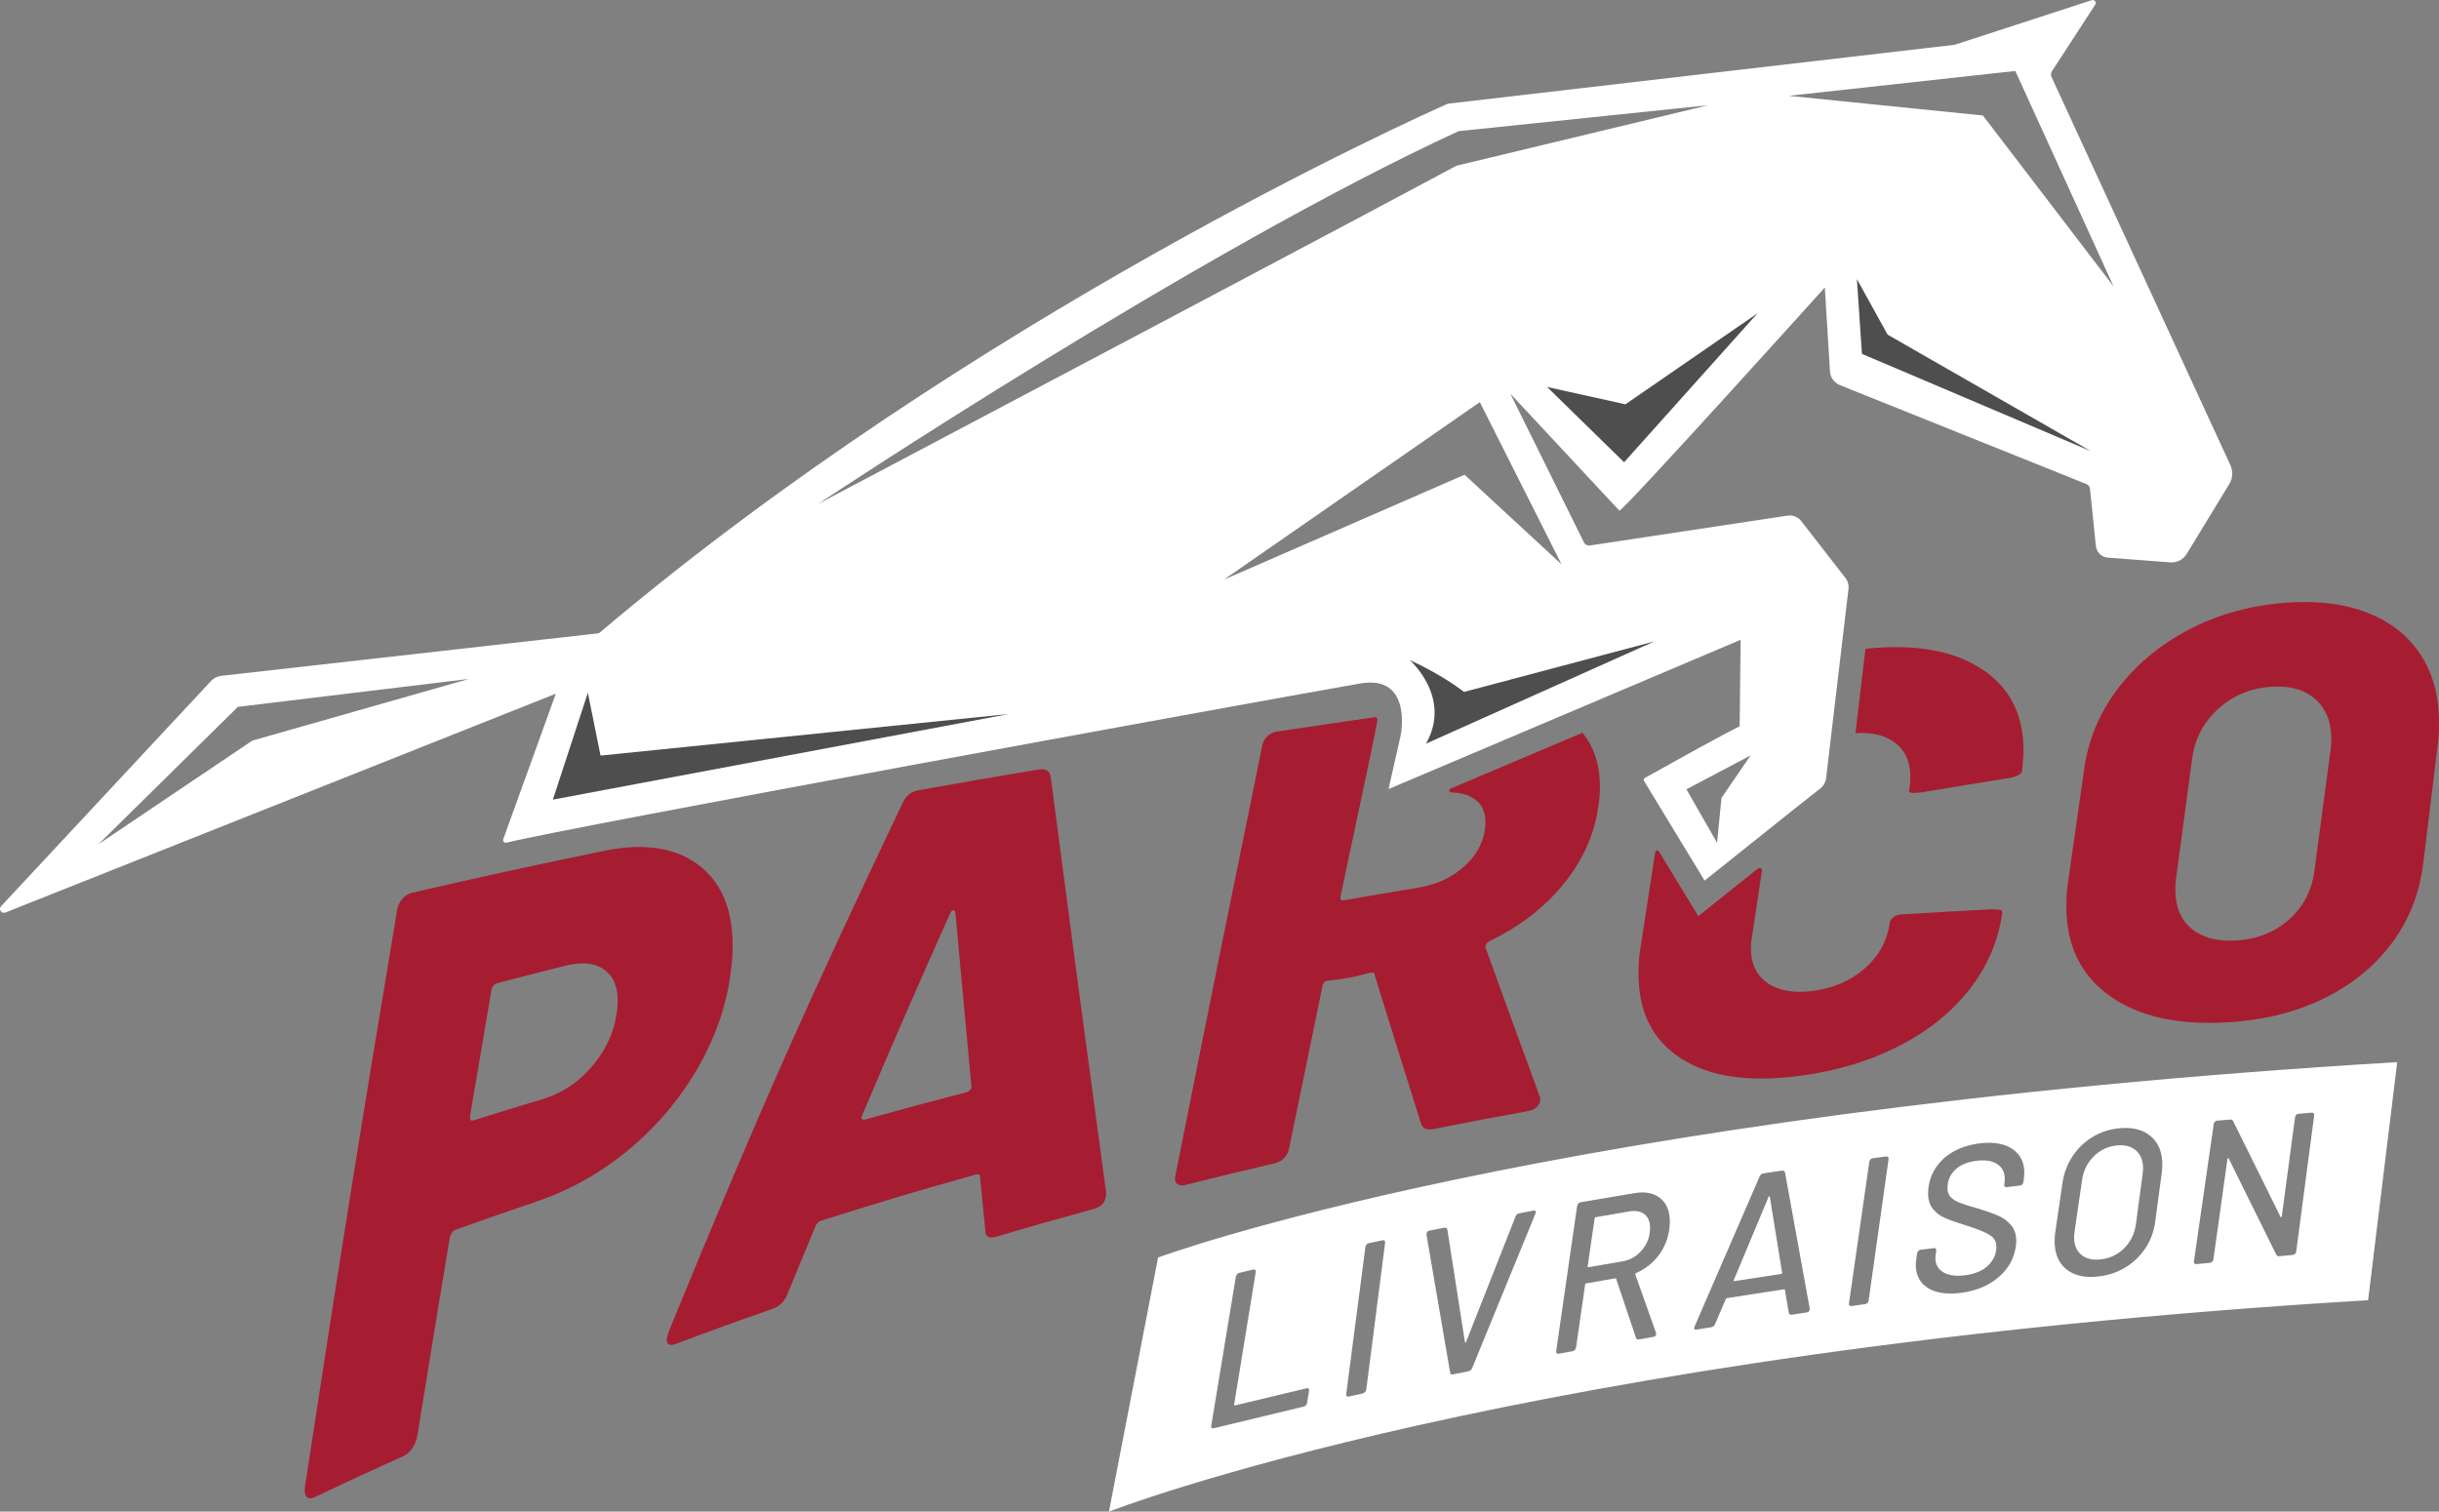 <?xml version="1.0" encoding="utf-8"?>
<!-- Generator: Adobe Illustrator 15.1.0, SVG Export Plug-In . SVG Version: 6.00 Build 0)  -->
<!DOCTYPE svg PUBLIC "-//W3C//DTD SVG 1.1//EN" "http://www.w3.org/Graphics/SVG/1.1/DTD/svg11.dtd">
<svg version="1.1" id="Layer_1" xmlns="http://www.w3.org/2000/svg" xmlns:xlink="http://www.w3.org/1999/xlink" x="0px" y="0px"
	 width="197.673px" height="122.528px" viewBox="0 0 197.673 122.528" enable-background="new 0 0 197.673 122.528"
	 xml:space="preserve">
<rect x="0" y="0" width="197.673" height="122.528" fill="#808080" stroke="none"/>
<g>
	<defs>
		<rect id="SVGID_1_" width="197.673" height="122.528"/>
	</defs>
	<clipPath id="SVGID_2_">
		<use xlink:href="#SVGID_1_"  overflow="visible"/>
	</clipPath>
	<path clip-path="url(#SVGID_2_)" fill="#A61D31" d="M48.164,86.216c1.135-1.41,1.762-2.981,1.882-4.729
		c0.09-1.3-0.245-2.241-1.004-2.833c-0.758-0.592-1.818-0.726-3.177-0.386c-2.222,0.557-3.333,0.841-5.554,1.421
		c-0.113,0.03-0.224,0.099-0.321,0.207c-0.1,0.109-0.154,0.229-0.162,0.357c-0.692,4.045-1.038,6.085-1.73,10.2
		c-0.003,0.053-0.005,0.077-0.008,0.129c-0.015,0.218,0.092,0.291,0.319,0.221c2.221-0.698,3.332-1.04,5.555-1.709
		C45.629,88.593,47.029,87.625,48.164,86.216 M56.874,70.32c1.88,1.58,2.703,4.027,2.465,7.425
		c-0.028,0.392-0.113,1.064-0.253,2.022c-0.481,2.619-1.453,5.09-2.917,7.45c-1.463,2.357-3.286,4.418-5.463,6.179
		c-2.176,1.759-4.572,3.099-7.183,3.986c-2.635,0.893-3.951,1.351-6.582,2.29c-0.225,0.081-0.387,0.29-0.483,0.621
		c-1.053,6.336-1.579,9.546-2.63,16.056c-0.061,0.374-0.193,0.712-0.396,1.021c-0.203,0.307-0.456,0.527-0.757,0.663
		c-2.856,1.285-4.282,1.945-7.131,3.305c-0.302,0.144-0.531,0.141-0.686-0.012s-0.204-0.424-0.143-0.813
		c2.969-19.437,4.465-28.75,7.463-46.706c0.059-0.36,0.201-0.672,0.422-0.94c0.221-0.267,0.483-0.435,0.786-0.504
		c6.2-1.425,9.303-2.099,15.511-3.386C52.333,68.262,54.992,68.74,56.874,70.32"/>
	<path clip-path="url(#SVGID_2_)" fill="#A61D31" d="M69.843,90.681c0.049,0.078,0.151,0.098,0.302,0.057
		c3.26-0.911,4.89-1.351,8.152-2.198c0.15-0.039,0.268-0.116,0.351-0.228c0.079-0.106,0.109-0.215,0.078-0.314
		c-0.519-5.579-0.779-8.377-1.295-13.992c-0.025-0.172-0.085-0.25-0.179-0.229c-0.095,0.02-0.186,0.13-0.276,0.325
		c-2.827,6.331-4.245,9.575-7.084,16.263C69.808,90.498,69.795,90.605,69.843,90.681 M79.853,99.705
		c-0.17-1.708-0.255-2.563-0.425-4.275c0.015-0.22-0.109-0.291-0.377-0.216c-5.003,1.407-7.503,2.152-12.499,3.73
		c-0.229,0.071-0.39,0.234-0.479,0.488c-0.886,2.129-1.33,3.203-2.217,5.371c-0.232,0.65-0.652,1.08-1.259,1.292
		c-3.127,1.094-4.69,1.659-7.812,2.831c-0.533,0.2-0.781,0.057-0.747-0.429c0.058-0.211,0.087-0.317,0.145-0.528
		c7.607-18.568,11.413-26.993,18.964-42.866c0.265-0.594,0.699-0.943,1.306-1.051c3.876-0.691,5.813-1.026,9.688-1.677
		c0.604-0.104,0.944,0.102,1.019,0.614c1.781,13.623,2.68,20.357,4.492,33.695c-0.006,0.085-0.009,0.127-0.015,0.212
		c-0.041,0.565-0.385,0.937-1.033,1.112c-3.136,0.856-4.704,1.301-7.839,2.229C80.155,100.419,79.849,100.243,79.853,99.705"/>
	<path clip-path="url(#SVGID_2_)" fill="#A61D31" d="M185.518,74.536c1.172-1.043,1.861-2.371,2.063-3.983
		c0.53-3.928,0.795-5.899,1.319-9.861c0.033-0.192,0.049-0.478,0.045-0.858c-0.015-1.392-0.471-2.467-1.363-3.219
		s-2.101-1.065-3.616-0.939c-1.664,0.138-3.077,0.753-4.244,1.834c-1.168,1.08-1.856,2.421-2.063,4.021
		c-0.519,3.897-0.779,5.84-1.303,9.715c-0.036,0.219-0.052,0.53-0.05,0.932c0.008,1.36,0.451,2.394,1.328,3.109
		c0.877,0.715,2.063,1.031,3.554,0.949C182.898,76.141,184.343,75.578,185.518,74.536 M170.932,80.683
		c-2.303-1.672-3.453-4.052-3.459-7.177c-0.002-0.765,0.032-1.364,0.104-1.801c0.537-3.725,0.805-5.591,1.336-9.328
		c0.318-2.364,1.207-4.52,2.663-6.462c1.455-1.944,3.324-3.535,5.607-4.766s4.828-1.989,7.64-2.256
		c2.597-0.244,4.853-0.024,6.773,0.671c1.922,0.694,3.407,1.799,4.456,3.314c1.049,1.513,1.59,3.344,1.618,5.469
		c0.011,0.838-0.018,1.469-0.084,1.889c-0.471,3.891-0.707,5.825-1.183,9.678c-0.298,2.502-1.169,4.713-2.622,6.625
		c-1.454,1.914-3.344,3.404-5.666,4.501c-2.325,1.098-4.932,1.698-7.814,1.841C176.361,83.076,173.233,82.356,170.932,80.683"/>
	<path clip-path="url(#SVGID_2_)" fill="#A61D31" d="M117.559,63.925c-0.162,0.069-0.111,0.305,0.065,0.308
		c0.729,0.014,1.333,0.177,1.808,0.488c0.698,0.458,1.018,1.176,0.953,2.151c-0.084,1.268-0.636,2.365-1.654,3.3
		c-1.018,0.934-2.267,1.525-3.746,1.771c-2.41,0.4-3.615,0.605-6.027,1.028c-0.229,0.04-0.335-0.024-0.322-0.188
		c0.002-0.041,0.004-0.062,0.006-0.102c0.533-2.613,2.701-12.556,2.996-14.324c0.022-0.13-0.09-0.243-0.221-0.224
		c-2.369,0.339-4.748,0.689-7.908,1.164c-0.302,0.045-0.564,0.169-0.781,0.366c-0.219,0.199-0.357,0.437-0.412,0.712
		c-2.799,13.688-4.212,20.657-7.063,34.96c-0.059,0.289-0.006,0.499,0.151,0.628c0.158,0.128,0.392,0.156,0.697,0.078
		c2.886-0.729,4.33-1.077,7.216-1.749c0.304-0.071,0.559-0.214,0.761-0.426c0.201-0.212,0.332-0.461,0.39-0.739
		c1.092-5.325,1.635-7.964,2.717-13.207c0.019-0.263,0.193-0.41,0.525-0.442c1.064-0.102,2.114-0.287,3.141-0.584
		c0.385-0.111,0.573-0.066,0.559,0.131c1.495,4.832,2.245,7.232,3.75,12.012c0.12,0.434,0.468,0.589,1.041,0.476
		c3.045-0.607,4.568-0.895,7.613-1.442c0.307-0.056,0.545-0.165,0.728-0.324c0.179-0.158,0.276-0.353,0.292-0.58
		c0.008-0.129-0.004-0.223-0.037-0.281c-1.765-4.806-2.645-7.218-4.396-12.068c-0.023-0.22,0.082-0.4,0.318-0.536
		c2.285-1.086,4.202-2.521,5.745-4.317c1.543-1.797,2.531-3.768,2.97-5.929c0.121-0.716,0.191-1.232,0.211-1.555
		c0.136-2.109-0.332-3.803-1.395-5.088L117.559,63.925z"/>
	<path clip-path="url(#SVGID_2_)" fill="#A61D31" d="M160.484,54.145c-2.286-1.444-5.384-1.966-9.294-1.557l-0.809,6.838
		c1.294-0.082,2.34,0.157,3.132,0.724c0.879,0.629,1.317,1.579,1.315,2.845c-0.001,0.349-0.02,0.618-0.058,0.813
		c-0.023,0.116-0.035,0.174-0.059,0.289c0,0.162,0.264,0.212,0.789,0.154c0.09-0.01,0.136-0.015,0.226-0.023
		c2.86-0.48,4.292-0.714,7.151-1.172c0.676-0.13,1.015-0.337,1.014-0.624c0.073-0.768,0.11-1.312,0.109-1.629
		C163.998,57.85,162.823,55.622,160.484,54.145"/>
	<path clip-path="url(#SVGID_2_)" fill="#A61D31" d="M161.358,73.708c-2.849,0.144-4.272,0.225-7.121,0.402
		c-0.302,0-0.546,0.068-0.734,0.198c-0.188,0.132-0.305,0.28-0.342,0.443c-0.194,1.475-0.866,2.72-2.021,3.735
		c-1.155,1.021-2.582,1.632-4.28,1.843c-1.511,0.188-2.717-0.026-3.618-0.654c-0.9-0.626-1.345-1.574-1.334-2.846
		c0.002-0.317,0.021-0.56,0.059-0.723c0.334-2.21,0.582-3.866,0.832-5.52c0.027-0.183-0.185-0.304-0.328-0.188
		c-0.901,0.72-1.93,1.542-3.104,2.482l-1.727,1.381l-1.145-1.886l-2.033-3.345c-0.082-0.137-0.293-0.095-0.317,0.064
		c-0.41,2.672-0.718,4.676-1.22,7.938c-0.08,0.429-0.12,1.026-0.129,1.795c-0.031,3.142,1.111,5.464,3.437,6.963
		c2.327,1.502,5.517,1.949,9.565,1.423c2.951-0.385,5.61-1.166,7.979-2.362c2.368-1.194,4.291-2.708,5.767-4.561
		c1.474-1.854,2.381-3.914,2.72-6.197c-0.001-0.094-0.001-0.143-0.001-0.236C162.301,73.76,161.998,73.71,161.358,73.708"/>
	<path clip-path="url(#SVGID_2_)" fill="#010101" d="M147.617,63.841c-0.021,0.021-0.039,0.044-0.061,0.063
		C147.557,63.904,147.816,63.69,147.617,63.841"/>
	<path clip-path="url(#SVGID_2_)" fill="#FFFFFF" d="M160.709,9.361l-15.733-1.595l18.358-2.013l7.961,17.458L160.709,9.361z
		 M118.033,13.436c0,0-5.666,3.081-51.727,27.411c0,0,30.832-20.52,51.912-30.217l20.227-2.101L118.033,13.436z M126.557,45.743
		l-7.86-7.263l-19.496,8.501l20.735-14.386L126.557,45.743z M139.52,64.68l-0.357,3.636l-2.482-4.338l5.199-2.748L139.52,64.68z
		 M20.441,60.035l-12.455,8.39l11.291-11.128L38,55.033L20.441,60.035z M180.768,37.71L166.271,6.244
		c-0.071-0.153-0.058-0.333,0.034-0.474l3.508-5.396c0.125-0.191-0.061-0.432-0.279-0.361l-11.108,3.616L117.477,8.39
		c-0.087,0.009-0.161,0.026-0.241,0.062c-2.241,0.994-38.39,17.213-68.692,42.876L17.935,54.78
		c-0.319,0.036-0.615,0.186-0.833,0.419L0.086,73.456c-0.23,0.246,0.037,0.634,0.352,0.509l44.609-17.735L40.8,67.985
		c-0.088,0.17,0.056,0.366,0.242,0.32c5.274-1.3,58.648-11.052,69.176-12.902c4.292-0.754,3.309,4.173,3.309,4.173l-0.99,4.383
		l28.534-12.101l-0.079,7.022c0,0-0.203,0.001-7.678,4.173c-0.086,0.048-0.122,0.161-0.07,0.245l4.908,8.081
		c7.307-5.847,9.112-7.271,9.465-7.538c0.211-0.207,0.348-0.477,0.383-0.77l1.816-15.354c0.035-0.303-0.049-0.608-0.236-0.851
		l-3.592-4.626c-0.263-0.34-0.691-0.51-1.117-0.445l-16.021,2.421c-0.194,0.03-0.385-0.069-0.471-0.244l-5.969-12.061l8.834,9.48
		c0.178,0.188,16.652-18.086,16.652-18.086l0.417,6.805c0.028,0.479,0.325,0.899,0.767,1.093l20.028,8.036
		c0.155,0.067,0.261,0.214,0.278,0.381l0.478,4.639c0.054,0.506,0.462,0.903,0.973,0.94l5.061,0.384
		c0.534,0.04,1.045-0.222,1.323-0.678l3.459-5.679C180.961,38.768,180.993,38.199,180.768,37.71"/>
	<path clip-path="url(#SVGID_2_)" fill="#FFFFFF" d="M143.389,96.947c-0.023,0.002-0.041,0.027-0.053,0.074l-2.813,6.726
		c-0.037,0.073-0.019,0.104,0.048,0.094l3.792-0.58c0.069-0.011,0.093-0.048,0.071-0.113l-0.997-6.141
		C143.426,96.963,143.41,96.944,143.389,96.947"/>
	<path clip-path="url(#SVGID_2_)" fill="#FFFFFF" d="M132.063,98.192l-2.738,0.467c-0.057,0.009-0.086,0.042-0.086,0.1l-0.564,3.884
		c-0.002,0.057,0.025,0.079,0.083,0.07l2.753-0.477c0.627-0.109,1.152-0.415,1.575-0.919c0.421-0.502,0.638-1.083,0.647-1.743
		c0.008-0.51-0.139-0.89-0.438-1.14C132.992,98.185,132.582,98.105,132.063,98.192"/>
	<path clip-path="url(#SVGID_2_)" fill="#FFFFFF" d="M171.548,92.848c-0.725,0.073-1.346,0.371-1.868,0.894
		c-0.522,0.523-0.838,1.175-0.943,1.958l-0.593,4.083c-0.028,0.201-0.042,0.346-0.044,0.435c-0.016,0.642,0.171,1.132,0.558,1.469
		c0.388,0.337,0.915,0.47,1.582,0.396c0.757-0.084,1.396-0.386,1.917-0.905c0.521-0.518,0.836-1.162,0.949-1.932l0.544-4.06
		c0.024-0.2,0.038-0.345,0.039-0.433c0.009-0.647-0.179-1.145-0.563-1.491C172.741,92.917,172.216,92.778,171.548,92.848"/>
	<path clip-path="url(#SVGID_2_)" fill="#FFFFFF" d="M186.101,101.448c-0.013,0.076-0.043,0.14-0.095,0.188
		c-0.051,0.049-0.116,0.076-0.195,0.083l-1.064,0.102c-0.136,0.014-0.226-0.033-0.27-0.137l-3.848-7.783
		c-0.01-0.032-0.025-0.044-0.048-0.037c-0.022,0.008-0.04,0.034-0.052,0.079l-1.143,8.145c-0.013,0.077-0.045,0.14-0.097,0.189
		c-0.051,0.049-0.112,0.075-0.178,0.083l-1.084,0.104c-0.08,0.007-0.138-0.009-0.177-0.049s-0.053-0.098-0.038-0.177l1.604-11.131
		c0.013-0.077,0.044-0.14,0.096-0.188c0.05-0.049,0.113-0.076,0.191-0.083l1.03-0.087c0.133-0.012,0.221,0.036,0.263,0.14
		l3.833,7.744c0.011,0.032,0.028,0.044,0.05,0.037c0.022-0.008,0.039-0.034,0.052-0.079l1.079-8.045
		c0.012-0.077,0.044-0.14,0.094-0.188s0.106-0.073,0.175-0.078l1.061-0.09c0.078-0.008,0.136,0.01,0.174,0.05
		c0.038,0.041,0.052,0.099,0.041,0.176L186.101,101.448z M175.207,95.039l-0.533,3.971c-0.099,0.789-0.36,1.506-0.785,2.15
		c-0.427,0.645-0.97,1.168-1.631,1.571c-0.66,0.403-1.399,0.65-2.215,0.741c-1.098,0.123-1.966-0.083-2.604-0.618
		c-0.638-0.536-0.941-1.319-0.916-2.351c0.007-0.265,0.023-0.471,0.051-0.618l0.584-4.005c0.12-0.796,0.39-1.515,0.811-2.153
		c0.422-0.64,0.957-1.157,1.609-1.555c0.651-0.396,1.371-0.635,2.16-0.716c1.089-0.109,1.948,0.107,2.578,0.646
		c0.631,0.54,0.942,1.314,0.931,2.324C175.244,94.69,175.23,94.893,175.207,95.039 M164.025,95.561l-0.037,0.254
		c-0.013,0.079-0.042,0.144-0.087,0.192c-0.045,0.05-0.108,0.079-0.187,0.089l-1.06,0.128c-0.077,0.011-0.136-0.002-0.174-0.036
		c-0.04-0.034-0.054-0.086-0.041-0.154l0.021-0.201c0.013-0.057,0.02-0.147,0.021-0.269c0.009-0.512-0.188-0.906-0.583-1.187
		c-0.397-0.279-0.958-0.376-1.685-0.289c-0.738,0.087-1.314,0.323-1.729,0.706c-0.418,0.384-0.633,0.878-0.648,1.48
		c-0.006,0.302,0.075,0.548,0.243,0.737c0.17,0.191,0.419,0.351,0.746,0.477c0.328,0.127,0.821,0.283,1.48,0.469
		c0.68,0.206,1.231,0.401,1.654,0.587c0.424,0.188,0.774,0.449,1.05,0.785c0.275,0.338,0.41,0.777,0.401,1.321
		c0,0.088-0.013,0.224-0.038,0.402c-0.138,0.971-0.605,1.795-1.403,2.479c-0.799,0.684-1.812,1.104-3.039,1.263
		c-1.16,0.148-2.066,0.01-2.719-0.42c-0.651-0.428-0.967-1.08-0.941-1.952c0.002-0.078,0.017-0.219,0.046-0.423l0.061-0.409
		c0.014-0.079,0.046-0.145,0.099-0.196c0.052-0.051,0.111-0.081,0.18-0.091l1.052-0.131c0.08-0.01,0.138,0.005,0.177,0.045
		c0.038,0.04,0.051,0.1,0.037,0.18l-0.041,0.32c-0.012,0.047-0.02,0.12-0.022,0.222c-0.013,0.513,0.192,0.904,0.616,1.173
		c0.424,0.27,1.015,0.354,1.775,0.258c0.805-0.103,1.431-0.364,1.872-0.786c0.442-0.422,0.669-0.922,0.678-1.499
		c0.009-0.422-0.172-0.749-0.54-0.981c-0.367-0.23-1.021-0.494-1.96-0.788c-0.704-0.214-1.257-0.409-1.664-0.588
		c-0.404-0.178-0.737-0.433-0.999-0.761c-0.261-0.331-0.384-0.764-0.37-1.3c0.019-0.716,0.209-1.36,0.57-1.933
		c0.359-0.572,0.854-1.034,1.481-1.389c0.625-0.35,1.344-0.576,2.16-0.671c1.113-0.132,1.992,0.026,2.637,0.47
		c0.645,0.444,0.961,1.104,0.949,1.981C164.063,95.212,164.049,95.358,164.025,95.561 M151.447,105.415
		c-0.013,0.08-0.046,0.145-0.099,0.198c-0.053,0.052-0.112,0.083-0.181,0.093l-1.094,0.154c-0.081,0.012-0.141-0.003-0.178-0.042
		c-0.04-0.04-0.053-0.099-0.04-0.18l1.646-11.468c0.014-0.079,0.045-0.146,0.097-0.198c0.051-0.05,0.115-0.082,0.194-0.092
		l1.074-0.141c0.067-0.009,0.12,0.007,0.159,0.046c0.037,0.04,0.05,0.099,0.038,0.179L151.447,105.415z M146.669,106.122
		c-0.003,0.146-0.084,0.233-0.243,0.257l-1.199,0.187c-0.139,0.021-0.223-0.033-0.254-0.164l-0.311-1.838
		c0-0.012-0.005-0.025-0.016-0.04c-0.012-0.016-0.028-0.021-0.051-0.018l-4.64,0.715c-0.032,0.004-0.063,0.032-0.086,0.081
		l-0.873,2.03c-0.062,0.145-0.167,0.229-0.315,0.252l-1.187,0.187c-0.125,0.02-0.188-0.022-0.185-0.123l0.039-0.143l5.266-12.149
		c0.059-0.145,0.162-0.228,0.309-0.248l1.5-0.221c0.135-0.02,0.217,0.036,0.248,0.166l1.998,11.002L146.669,106.122z
		 M135.293,99.615c-0.101,0.798-0.391,1.513-0.871,2.145c-0.48,0.631-1.087,1.107-1.82,1.428c-0.045,0.019-0.069,0.057-0.069,0.112
		l1.676,4.719c0.011,0.021,0.017,0.054,0.017,0.1c-0.002,0.135-0.084,0.218-0.244,0.246l-1.139,0.201
		c-0.138,0.025-0.223-0.021-0.256-0.141l-1.598-4.754c0-0.022-0.007-0.039-0.025-0.047c-0.016-0.008-0.035-0.011-0.059-0.007
		l-2.348,0.41c-0.059,0.01-0.088,0.043-0.088,0.1l-0.733,5.091c-0.013,0.082-0.046,0.152-0.099,0.206
		c-0.054,0.056-0.115,0.088-0.185,0.101l-1.106,0.198c-0.082,0.016-0.142,0.003-0.18-0.035c-0.04-0.039-0.053-0.1-0.04-0.182
		l1.696-11.752c0.013-0.082,0.046-0.148,0.1-0.204c0.051-0.055,0.116-0.089,0.195-0.102l4.344-0.735
		c0.893-0.15,1.596-0.011,2.114,0.417s0.771,1.072,0.759,1.935C135.333,99.178,135.319,99.361,135.293,99.615 M124.438,98.385
		l-5.122,12.498c-0.06,0.15-0.158,0.237-0.298,0.266l-1.233,0.248c-0.163,0.032-0.249-0.019-0.258-0.153l-1.914-11.156v-0.052
		c0.005-0.161,0.092-0.258,0.263-0.292l1.18-0.229c0.069-0.013,0.125-0.004,0.17,0.028c0.043,0.032,0.072,0.081,0.082,0.146
		l1.418,9.083c0,0.045,0.013,0.065,0.043,0.059c0.027-0.005,0.048-0.032,0.06-0.079l3.993-10.125
		c0.059-0.159,0.16-0.253,0.309-0.282l1.141-0.219c0.137-0.026,0.205,0.013,0.203,0.115L124.438,98.385z M110.732,112.626
		c-0.012,0.083-0.045,0.153-0.098,0.211c-0.054,0.059-0.115,0.094-0.184,0.11l-1.118,0.247c-0.082,0.018-0.143,0.008-0.183-0.03
		c-0.04-0.037-0.055-0.097-0.041-0.181l1.552-11.899c0.013-0.083,0.046-0.153,0.097-0.21c0.053-0.057,0.119-0.094,0.198-0.111
		l1.099-0.233c0.068-0.015,0.121-0.003,0.162,0.035c0.039,0.037,0.053,0.098,0.041,0.181L110.732,112.626z M106.094,112.742
		l-0.156,0.949c-0.014,0.084-0.047,0.154-0.094,0.212c-0.049,0.057-0.113,0.095-0.197,0.114l-7.261,1.748
		c-0.084,0.021-0.144,0.013-0.184-0.023c-0.039-0.037-0.051-0.099-0.034-0.184l1.992-12.06c0.015-0.085,0.051-0.157,0.104-0.216
		s0.121-0.098,0.203-0.116l1.109-0.26c0.07-0.017,0.123-0.006,0.162,0.032c0.039,0.036,0.05,0.097,0.033,0.182l-1.748,10.729
		c-0.002,0.06,0.021,0.082,0.066,0.07l5.785-1.385c0.083-0.021,0.143-0.012,0.182,0.023
		C106.098,112.597,106.109,112.658,106.094,112.742 M93.858,101.93l-3.982,20.599c0,0,33.015-12.999,102.051-17.139l2.36-19.298
		C125.251,90.231,93.858,101.93,93.858,101.93"/>
</g>
<polygon fill="#4E4E4E" points="125.388,31.368 131.627,37.467 142.447,25.388 131.738,32.771 "/>
<polygon fill="#4E4E4E" points="150.496,22.625 150.904,28.683 169.451,36.568 152.985,27.125 "/>
<polygon fill="#4E4E4E" points="47.644,56.15 44.808,64.815 81.772,57.874 48.671,61.245 "/>
<g>
	<defs>
		<rect id="SVGID_3_" width="197.673" height="122.528"/>
	</defs>
	<clipPath id="SVGID_4_">
		<use xlink:href="#SVGID_3_"  overflow="visible"/>
	</clipPath>
	<path clip-path="url(#SVGID_4_)" fill="#4E4E4E" d="M114.243,53.494c0,0,3.47,3.021,1.33,6.784l18.517-8.291l-15.437,4.099
		C118.653,56.086,117.061,54.787,114.243,53.494"/>
</g>
</svg>
